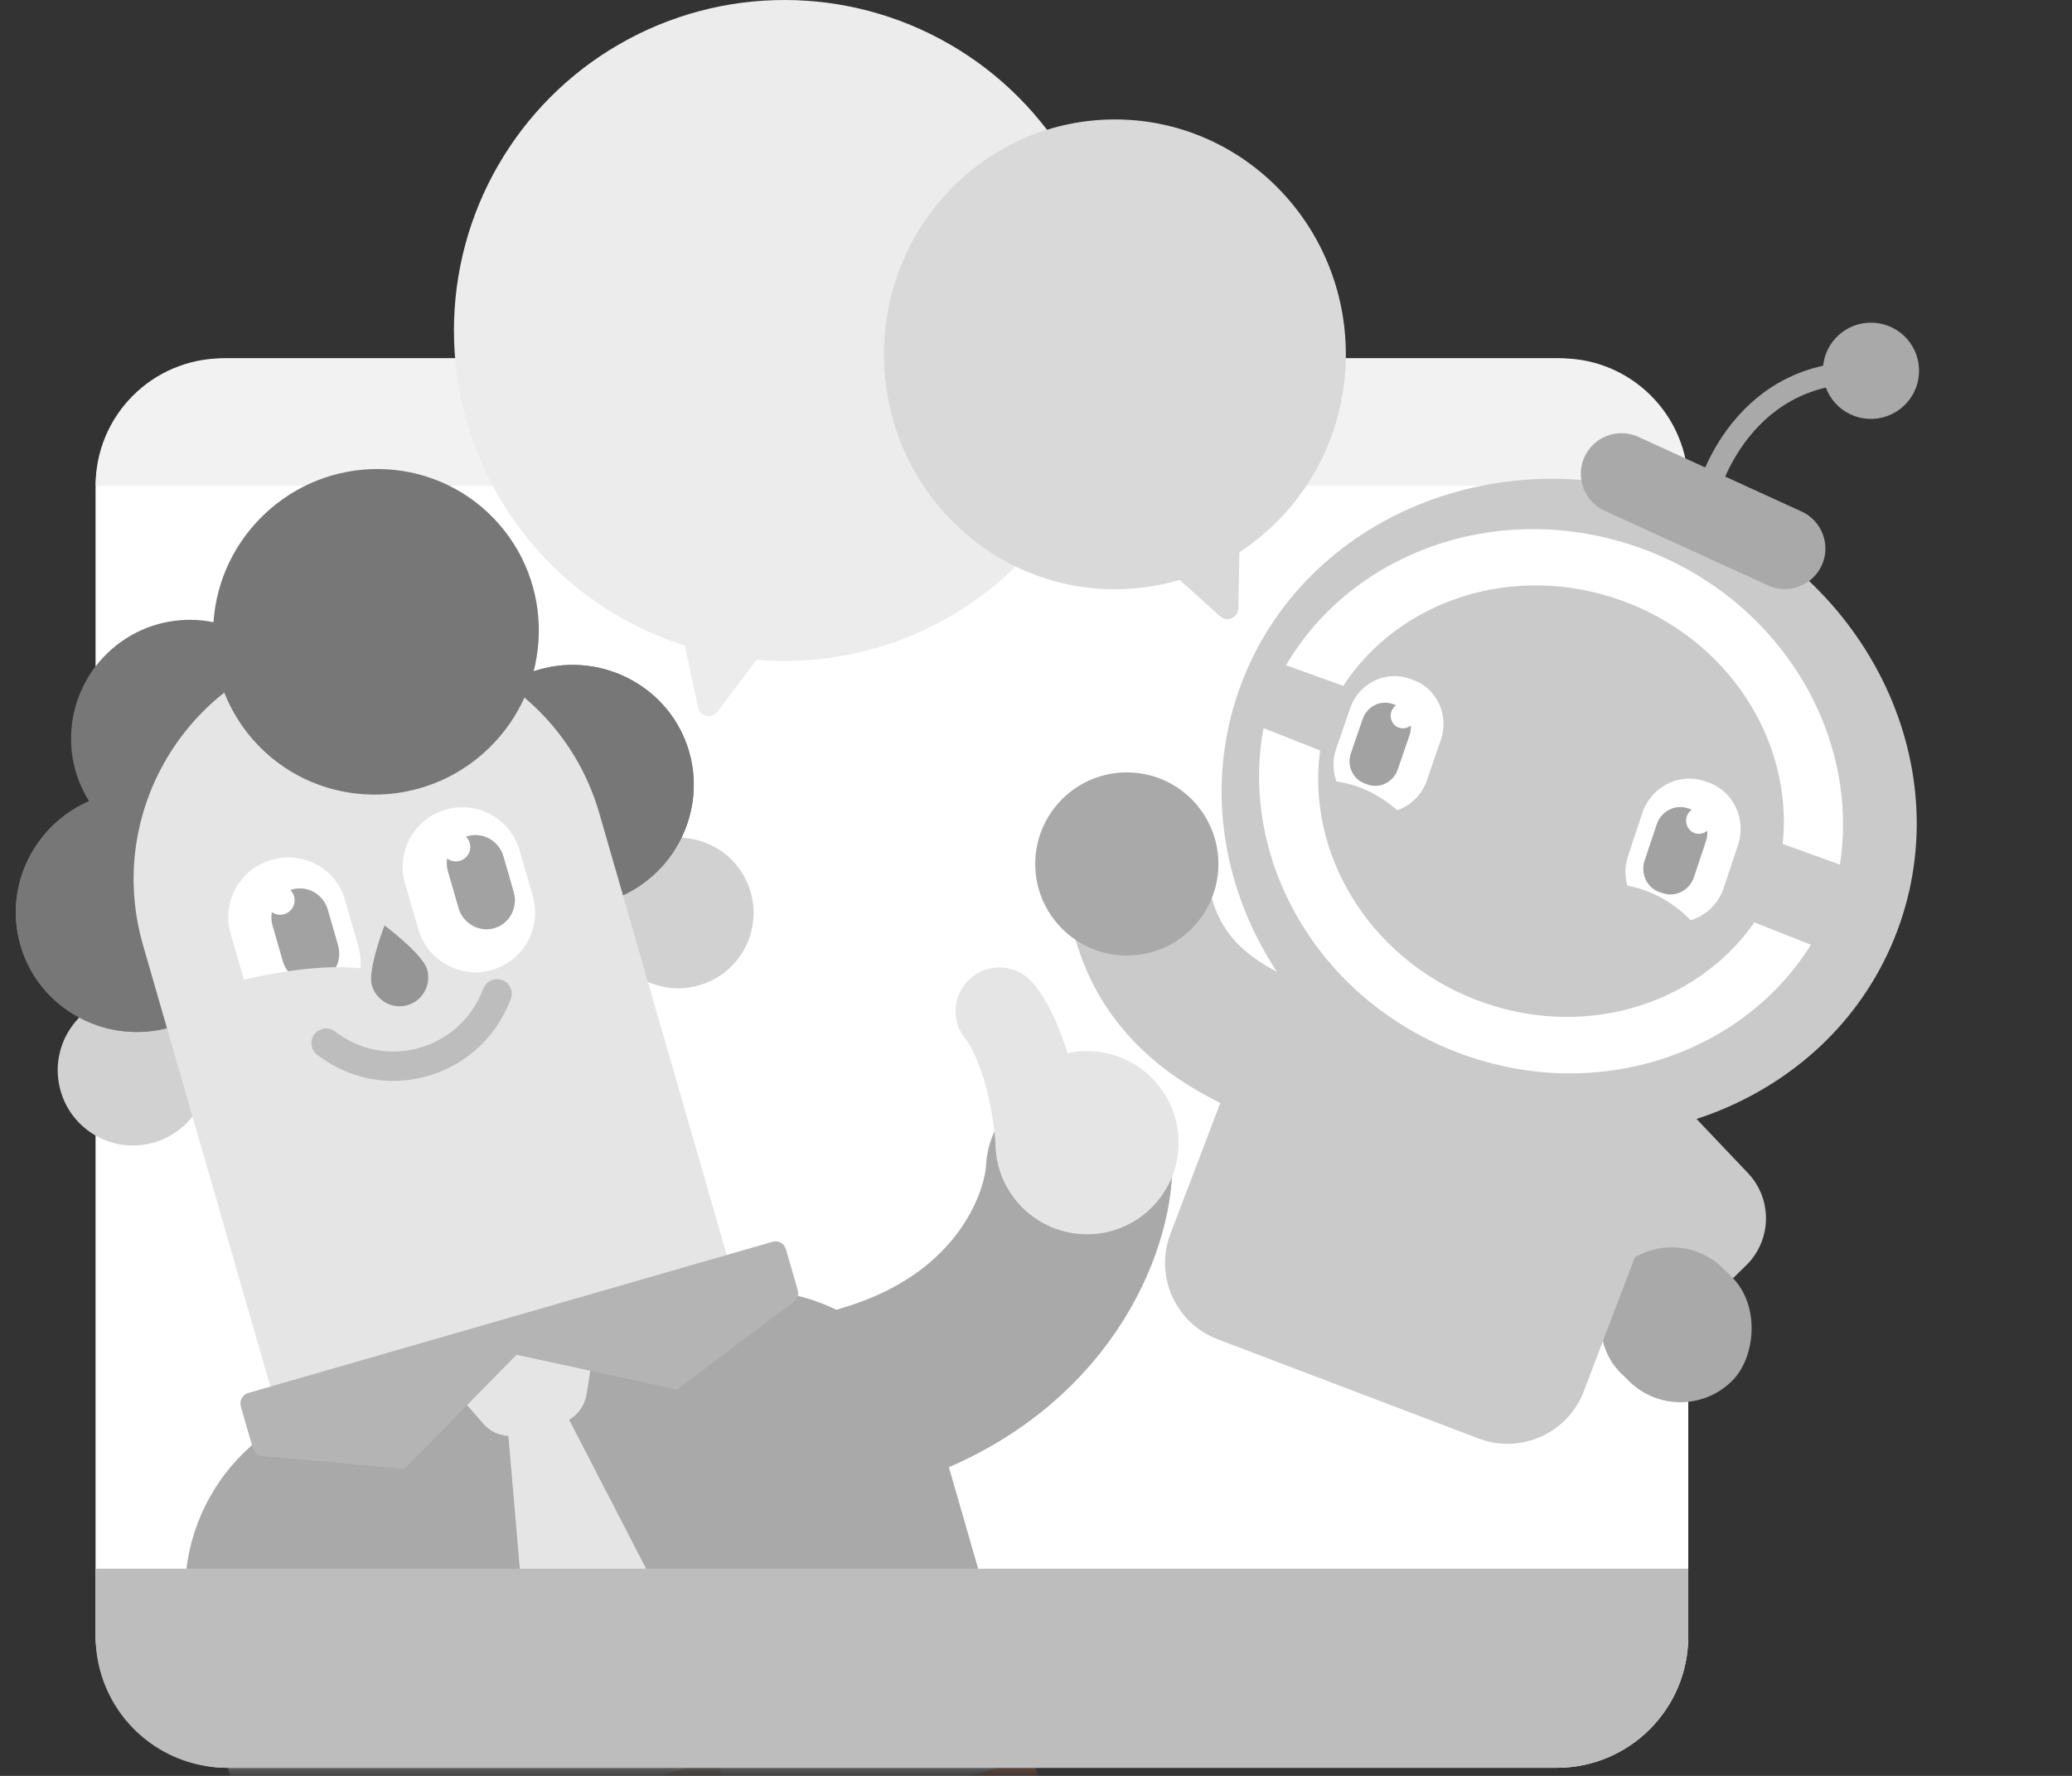 <svg width="189" height="162" viewBox="0 0 189 162" fill="none" xmlns="http://www.w3.org/2000/svg">
<rect x="0" y="0" width="189" height="162" fill="#333333" stroke="none"/>
<rect x="8.717" y="32.69" width="145.28" height="128.573" rx="12" fill="white"/>
<path d="M153.998 44.31L8.718 44.311C8.718 37.892 13.921 32.688 20.34 32.688L142.376 32.688C148.794 32.688 153.998 37.892 153.998 44.31Z" fill="#F2F2F2"/>
<mask id="mask0_4615_2314" style="mask-type:alpha" maskUnits="userSpaceOnUse" x="0" y="22" width="165" height="140">
<rect y="22.518" width="164.167" height="138.743" rx="12" fill="white"/>
</mask>
<g mask="url(#mask0_4615_2314)">
<path fill-rule="evenodd" clip-rule="evenodd" d="M81.917 181.551L47.878 191.369C38.532 194.065 28.679 188.626 25.985 179.285L17.566 150.094C14.869 140.744 20.312 130.894 29.658 128.198L63.689 118.383C73.034 115.687 82.887 121.126 85.581 130.467L94.001 159.659C96.706 169.006 91.263 178.856 81.917 181.551Z" fill="#A9A9A9"/>
<path d="M14.036 104.225C17.683 103.174 19.785 99.37 18.733 95.725C17.682 92.08 13.877 89.98 10.231 91.032C6.584 92.084 4.482 95.888 5.534 99.532C6.585 103.177 10.39 105.277 14.036 104.225Z" fill="#D1D1D1"/>
<path d="M63.773 89.88C67.419 88.828 69.521 85.024 68.47 81.379C67.419 77.735 63.614 75.635 59.967 76.686C56.321 77.738 54.219 81.542 55.27 85.187C56.321 88.831 60.126 90.931 63.773 89.88Z" fill="#D1D1D1"/>
<path fill-rule="evenodd" clip-rule="evenodd" d="M50.285 154.73L56.077 157.017C56.597 157.261 57.203 157.086 57.514 156.602L61.199 151.582C61.935 150.526 62.05 149.133 61.469 147.997L51.915 129.513C52.807 128.994 53.397 128.111 53.535 127.03L54.012 123.967C54.074 123.499 54.056 122.979 53.918 122.503C53.571 121.299 52.591 120.438 51.447 120.149C49.664 120.373 47.874 120.739 46.09 121.254L43.05 122.13C42.788 122.262 42.542 122.418 42.323 122.603C40.928 123.849 40.703 125.996 41.967 127.45L44.01 129.787C44.608 130.524 45.447 130.929 46.374 130.99L48.165 151.835C48.261 153.11 49.038 154.246 50.285 154.73Z" fill="#E5E5E5"/>
<path d="M49.241 243.032L108.268 226.007C110.728 225.297 112.177 222.676 111.468 220.217L94.194 160.327L26.176 179.945L43.449 239.835C44.156 242.285 46.781 243.741 49.241 243.032Z" fill="#A56644"/>
<path d="M92.037 152.817L24.01 172.438L26.172 179.935L94.199 160.314L92.037 152.817Z" fill="#A2A2A2"/>
<path d="M65.386 160.504L50.211 164.881L52.373 172.378L67.548 168.001L65.386 160.504Z" fill="#938579"/>
<path fill-rule="evenodd" clip-rule="evenodd" d="M15.587 93.698C9.706 95.394 3.542 92.043 1.864 86.225C0.186 80.407 3.619 74.288 9.5 72.592C15.381 70.895 21.545 74.247 23.223 80.064C24.898 85.873 21.468 92.001 15.587 93.698ZM55.239 82.261C49.358 83.957 43.194 80.606 41.499 74.728C39.803 68.85 43.253 62.791 49.134 61.094C55.016 59.398 61.18 62.75 62.858 68.567C64.536 74.385 61.12 80.565 55.239 82.261Z" fill="#807A7A"/>
<path fill-rule="evenodd" clip-rule="evenodd" d="M15.587 93.698C9.706 95.394 3.542 92.043 1.864 86.225C0.186 80.407 3.619 74.288 9.5 72.592C15.381 70.895 21.545 74.247 23.223 80.064C24.898 85.873 21.468 92.001 15.587 93.698ZM55.239 82.261C49.358 83.957 43.194 80.606 41.499 74.728C39.803 68.85 43.253 62.791 49.134 61.094C55.016 59.398 61.18 62.75 62.858 68.567C64.536 74.385 61.12 80.565 55.239 82.261Z" fill="#777777"/>
<path d="M9.779 59.599C5.497 63.75 5.368 70.558 9.487 74.818C13.614 79.076 20.431 79.163 24.713 75.012C28.995 70.861 29.124 64.053 25.005 59.793C20.878 55.535 14.06 55.447 9.779 59.599Z" fill="#777777"/>
<path fill-rule="evenodd" clip-rule="evenodd" d="M27.855 59.392C39.374 56.069 51.347 62.678 54.668 74.191L67.325 118.074L25.698 130.08L13.041 86.198C9.72 74.684 16.395 62.697 27.855 59.392Z" fill="#E5E5E5"/>
<path fill-rule="evenodd" clip-rule="evenodd" d="M24.754 78.441C21.878 79.27 20.205 82.285 21.034 85.159L22.245 89.358C23.074 92.232 26.087 93.895 28.971 93.063C31.847 92.233 33.52 89.219 32.691 86.345L31.48 82.146C30.712 79.254 27.69 77.594 24.754 78.441Z" fill="white"/>
<path fill-rule="evenodd" clip-rule="evenodd" d="M26.64 81.14C25.262 81.537 24.449 83.01 24.863 84.447L25.797 87.685C26.212 89.122 27.684 89.935 29.062 89.538C30.439 89.14 31.253 87.668 30.838 86.231L29.904 82.993C29.49 81.556 28.017 80.743 26.64 81.14Z" fill="#A2A2A2"/>
<path fill-rule="evenodd" clip-rule="evenodd" d="M40.664 73.851C43.54 73.022 46.561 74.682 47.39 77.556L48.601 81.755C49.43 84.629 47.766 87.641 44.882 88.473C42.006 89.302 38.984 87.642 38.156 84.768L36.944 80.569C36.116 77.695 37.78 74.683 40.664 73.851Z" fill="white"/>
<path fill-rule="evenodd" clip-rule="evenodd" d="M42.663 76.276C44.041 75.879 45.514 76.692 45.928 78.129L46.862 81.367C47.276 82.804 46.463 84.276 45.085 84.674C43.708 85.071 42.235 84.258 41.821 82.821L40.887 79.583C40.412 78.163 41.226 76.691 42.663 76.276Z" fill="#A2A2A2"/>
<path d="M22.219 92.861C26.411 91.849 29.745 91.469 32.343 91.695" stroke="#E5E5E5" stroke-width="6.8" stroke-linecap="round" stroke-linejoin="round"/>
<path d="M29.744 95.156L30.074 95.389C34.585 98.636 40.829 97.548 44.079 93.038C44.582 92.311 45.005 91.533 45.343 90.657" stroke="#BDBDBD" stroke-width="2.677" stroke-linecap="round" stroke-linejoin="round"/>
<path fill-rule="evenodd" clip-rule="evenodd" d="M22.642 127.071L70.454 113.281C70.99 113.126 71.535 113.419 71.692 113.965L72.763 117.679C72.883 118.094 72.746 118.528 72.425 118.751L61.743 126.765L47.118 123.584L36.867 134.005L23.913 132.809C23.514 132.793 23.178 132.505 23.055 132.081L21.984 128.367C21.803 127.772 22.097 127.228 22.642 127.071Z" fill="#B4B4B4"/>
<path d="M24.003 47.02C18.085 52.75 17.898 62.153 23.577 68.017C29.255 73.881 38.668 73.988 44.587 68.258C50.505 62.529 50.692 53.125 45.014 47.261C39.333 41.389 29.92 41.281 24.003 47.02Z" fill="#777777"/>
<path fill-rule="evenodd" clip-rule="evenodd" d="M37.171 91.692C38.565 91.289 39.361 89.822 38.957 88.419C38.553 87.017 35.073 84.419 35.073 84.419C35.073 84.419 33.511 88.471 33.916 89.873C34.321 91.276 35.776 92.094 37.171 91.692Z" fill="#959595"/>
<path d="M41.945 78.528C42.643 78.327 43.046 77.598 42.845 76.9C42.644 76.202 41.914 75.799 41.216 76.001C40.517 76.202 40.114 76.931 40.316 77.629C40.517 78.327 41.246 78.73 41.945 78.528Z" fill="white"/>
<path d="M25.919 83.394C26.618 83.192 27.021 82.463 26.82 81.765C26.618 81.067 25.889 80.664 25.19 80.866C24.492 81.067 24.089 81.796 24.29 82.494C24.492 83.192 25.221 83.595 25.919 83.394Z" fill="white"/>
<path d="M98.425 106.783C98.183 111.868 93.994 123.127 79.176 127.486" stroke="#A9A9A9" stroke-width="17" stroke-linecap="round"/>
<circle cx="99.153" cy="104.24" r="8.354" fill="#E5E5E5"/>
<path d="M91.162 92.254C92.131 93.344 94.213 97.193 94.794 103.876" stroke="#E5E5E5" stroke-width="8" stroke-linecap="round"/>
<path d="M104.24 83.535C106.783 92.978 115.499 95.521 122.4 98.063" stroke="#CACACA" stroke-width="13" stroke-linecap="round"/>
<path d="M148.186 103.873L155.086 111.137L149.396 116.719L153.634 121.307" stroke="#CACACA" stroke-width="12" stroke-linecap="round" stroke-linejoin="round"/>
<circle cx="102.785" cy="78.813" r="8.354" fill="#A9A9A9"/>
<rect x="152.416" y="111.021" width="14.461" height="13.347" rx="6.673" transform="rotate(44.561 152.416 111.021)" fill="#A9A9A9"/>
<path d="M129.171 90.668L142.341 95.673C149.106 98.261 152.492 105.832 149.921 112.6L144.473 126.899C143.015 130.748 138.712 132.678 134.869 131.224L111.069 122.17C107.225 120.705 105.295 116.402 106.76 112.558L112.212 98.253C114.792 91.472 122.384 88.073 129.159 90.659C129.159 90.659 129.165 90.664 129.171 90.668Z" fill="#CACACA"/>
</g>
<path d="M8.717 143.102H153.997V149.262C153.997 155.889 148.625 161.262 141.997 161.262H20.717C14.089 161.262 8.717 155.889 8.717 149.262V143.102Z" fill="#BDBDBD"/>
<path d="M173.051 84.942C178.833 69.595 170.127 52.107 153.605 45.882C137.08 39.656 119 47.051 113.218 62.398C107.436 77.746 116.143 95.234 132.664 101.459C149.186 107.684 167.269 100.29 173.051 84.942Z" fill="#CACACA"/>
<path d="M147.907 54.779C157.698 58.302 163.6 67.662 162.61 76.989L167.831 78.871C169.691 66.853 162.243 54.533 149.612 49.987C136.981 45.441 123.451 50.209 117.304 60.685L122.526 62.567C127.648 54.717 138.114 51.252 147.907 54.779Z" fill="white"/>
<path d="M161.261 53.397L146.357 46.587C144.506 45.741 143.681 43.532 144.532 41.678C145.378 39.827 147.587 39.001 149.441 39.852L164.347 46.667C166.198 47.514 167.024 49.722 166.172 51.576C165.322 53.427 163.115 54.248 161.261 53.397Z" fill="#A9A9A9"/>
<path d="M155.75 44.969C155.75 44.969 158.821 33.067 171.268 34.045" stroke="#A9A9A9" stroke-width="2" stroke-miterlimit="10"/>
<path d="M174.912 34.91C175.514 32.563 174.099 30.169 171.75 29.572C169.402 28.97 167.009 30.385 166.41 32.737C165.811 35.09 167.223 37.478 169.576 38.078C171.921 38.675 174.31 37.258 174.912 34.91Z" fill="#A9A9A9"/>
<path d="M128.53 61.892L128.873 62.013C131.056 62.769 132.204 65.231 131.431 67.484L130.153 71.197C129.376 73.449 126.959 74.67 124.775 73.914L124.433 73.792C122.249 73.036 121.101 70.574 121.874 68.321L123.152 64.608C123.928 62.36 126.347 61.136 128.53 61.892Z" fill="white"/>
<path d="M127.012 64.212L127.283 64.307C128.383 64.69 128.963 65.931 128.573 67.067L127.493 70.202C127.103 71.338 125.88 71.957 124.783 71.575L124.512 71.48C123.411 71.097 122.832 69.856 123.221 68.719L124.302 65.584C124.691 64.448 125.911 63.829 127.012 64.212Z" fill="#A2A2A2"/>
<path d="M126.917 64.91C126.709 65.522 127.018 66.175 127.606 66.38C128.194 66.585 128.844 66.259 129.052 65.647C129.261 65.035 128.952 64.382 128.364 64.177C127.775 63.976 127.124 64.302 126.917 64.91Z" fill="white"/>
<path d="M155.431 71.245L155.79 71.364C158.09 72.135 159.33 74.708 158.537 77.08L157.235 80.994C156.444 83.372 153.912 84.682 151.612 83.911L151.252 83.793C148.952 83.022 147.716 80.45 148.506 78.076L149.808 74.162C150.597 71.789 153.131 70.475 155.431 71.245Z" fill="white"/>
<path d="M153.953 73.731L154.237 73.827C155.395 74.214 156.02 75.511 155.619 76.71L154.516 80.014C154.119 81.215 152.842 81.871 151.68 81.486L151.396 81.391C150.239 81.003 149.614 79.706 150.014 78.507L151.117 75.203C151.518 74.004 152.796 73.344 153.953 73.731Z" fill="#A2A2A2"/>
<path d="M153.864 74.467C153.652 75.107 153.982 75.8 154.603 76.003C155.228 76.211 155.903 75.858 156.116 75.219C156.328 74.579 155.998 73.885 155.376 73.683C154.756 73.476 154.082 73.824 153.864 74.467Z" fill="white"/>
<path d="M155.088 84.913C151.31 80.264 146.492 80.313 144.555 80.918L144.555 86.367L151.094 87.82L155.088 84.913Z" fill="#CACACA"/>
<path d="M128.939 75.47C125.161 70.821 120.343 70.869 118.406 71.475L118.406 76.924L124.945 78.376L128.939 75.47Z" fill="#CACACA"/>
<path d="M134.448 91.133C144.128 94.964 154.683 91.822 160.025 84.139L165.188 86.183C158.748 96.474 145.089 100.818 132.608 95.876C120.123 90.936 113.042 78.383 115.252 66.422L120.416 68.465C119.148 77.758 124.773 87.3 134.448 91.133Z" fill="white"/>
<circle cx="71.552" cy="30.146" r="30.146" fill="#ECECEC"/>
<ellipse cx="101.697" cy="32.325" rx="21.066" ry="21.429" fill="#D9D9D9"/>
<path d="M65.445 64.921C64.929 65.606 63.846 65.366 63.668 64.527L62.081 57.067C61.93 56.355 62.565 55.725 63.276 55.882L69.453 57.251C70.163 57.409 70.473 58.248 70.035 58.829L65.445 64.921Z" fill="#ECECEC"/>
<path d="M112.958 55.494C112.943 56.352 111.926 56.793 111.289 56.219L105.623 51.114C105.082 50.627 105.226 49.744 105.894 49.454L111.697 46.933C112.364 46.644 113.108 47.141 113.095 47.868L112.958 55.494Z" fill="#D9D9D9"/>
</svg>
